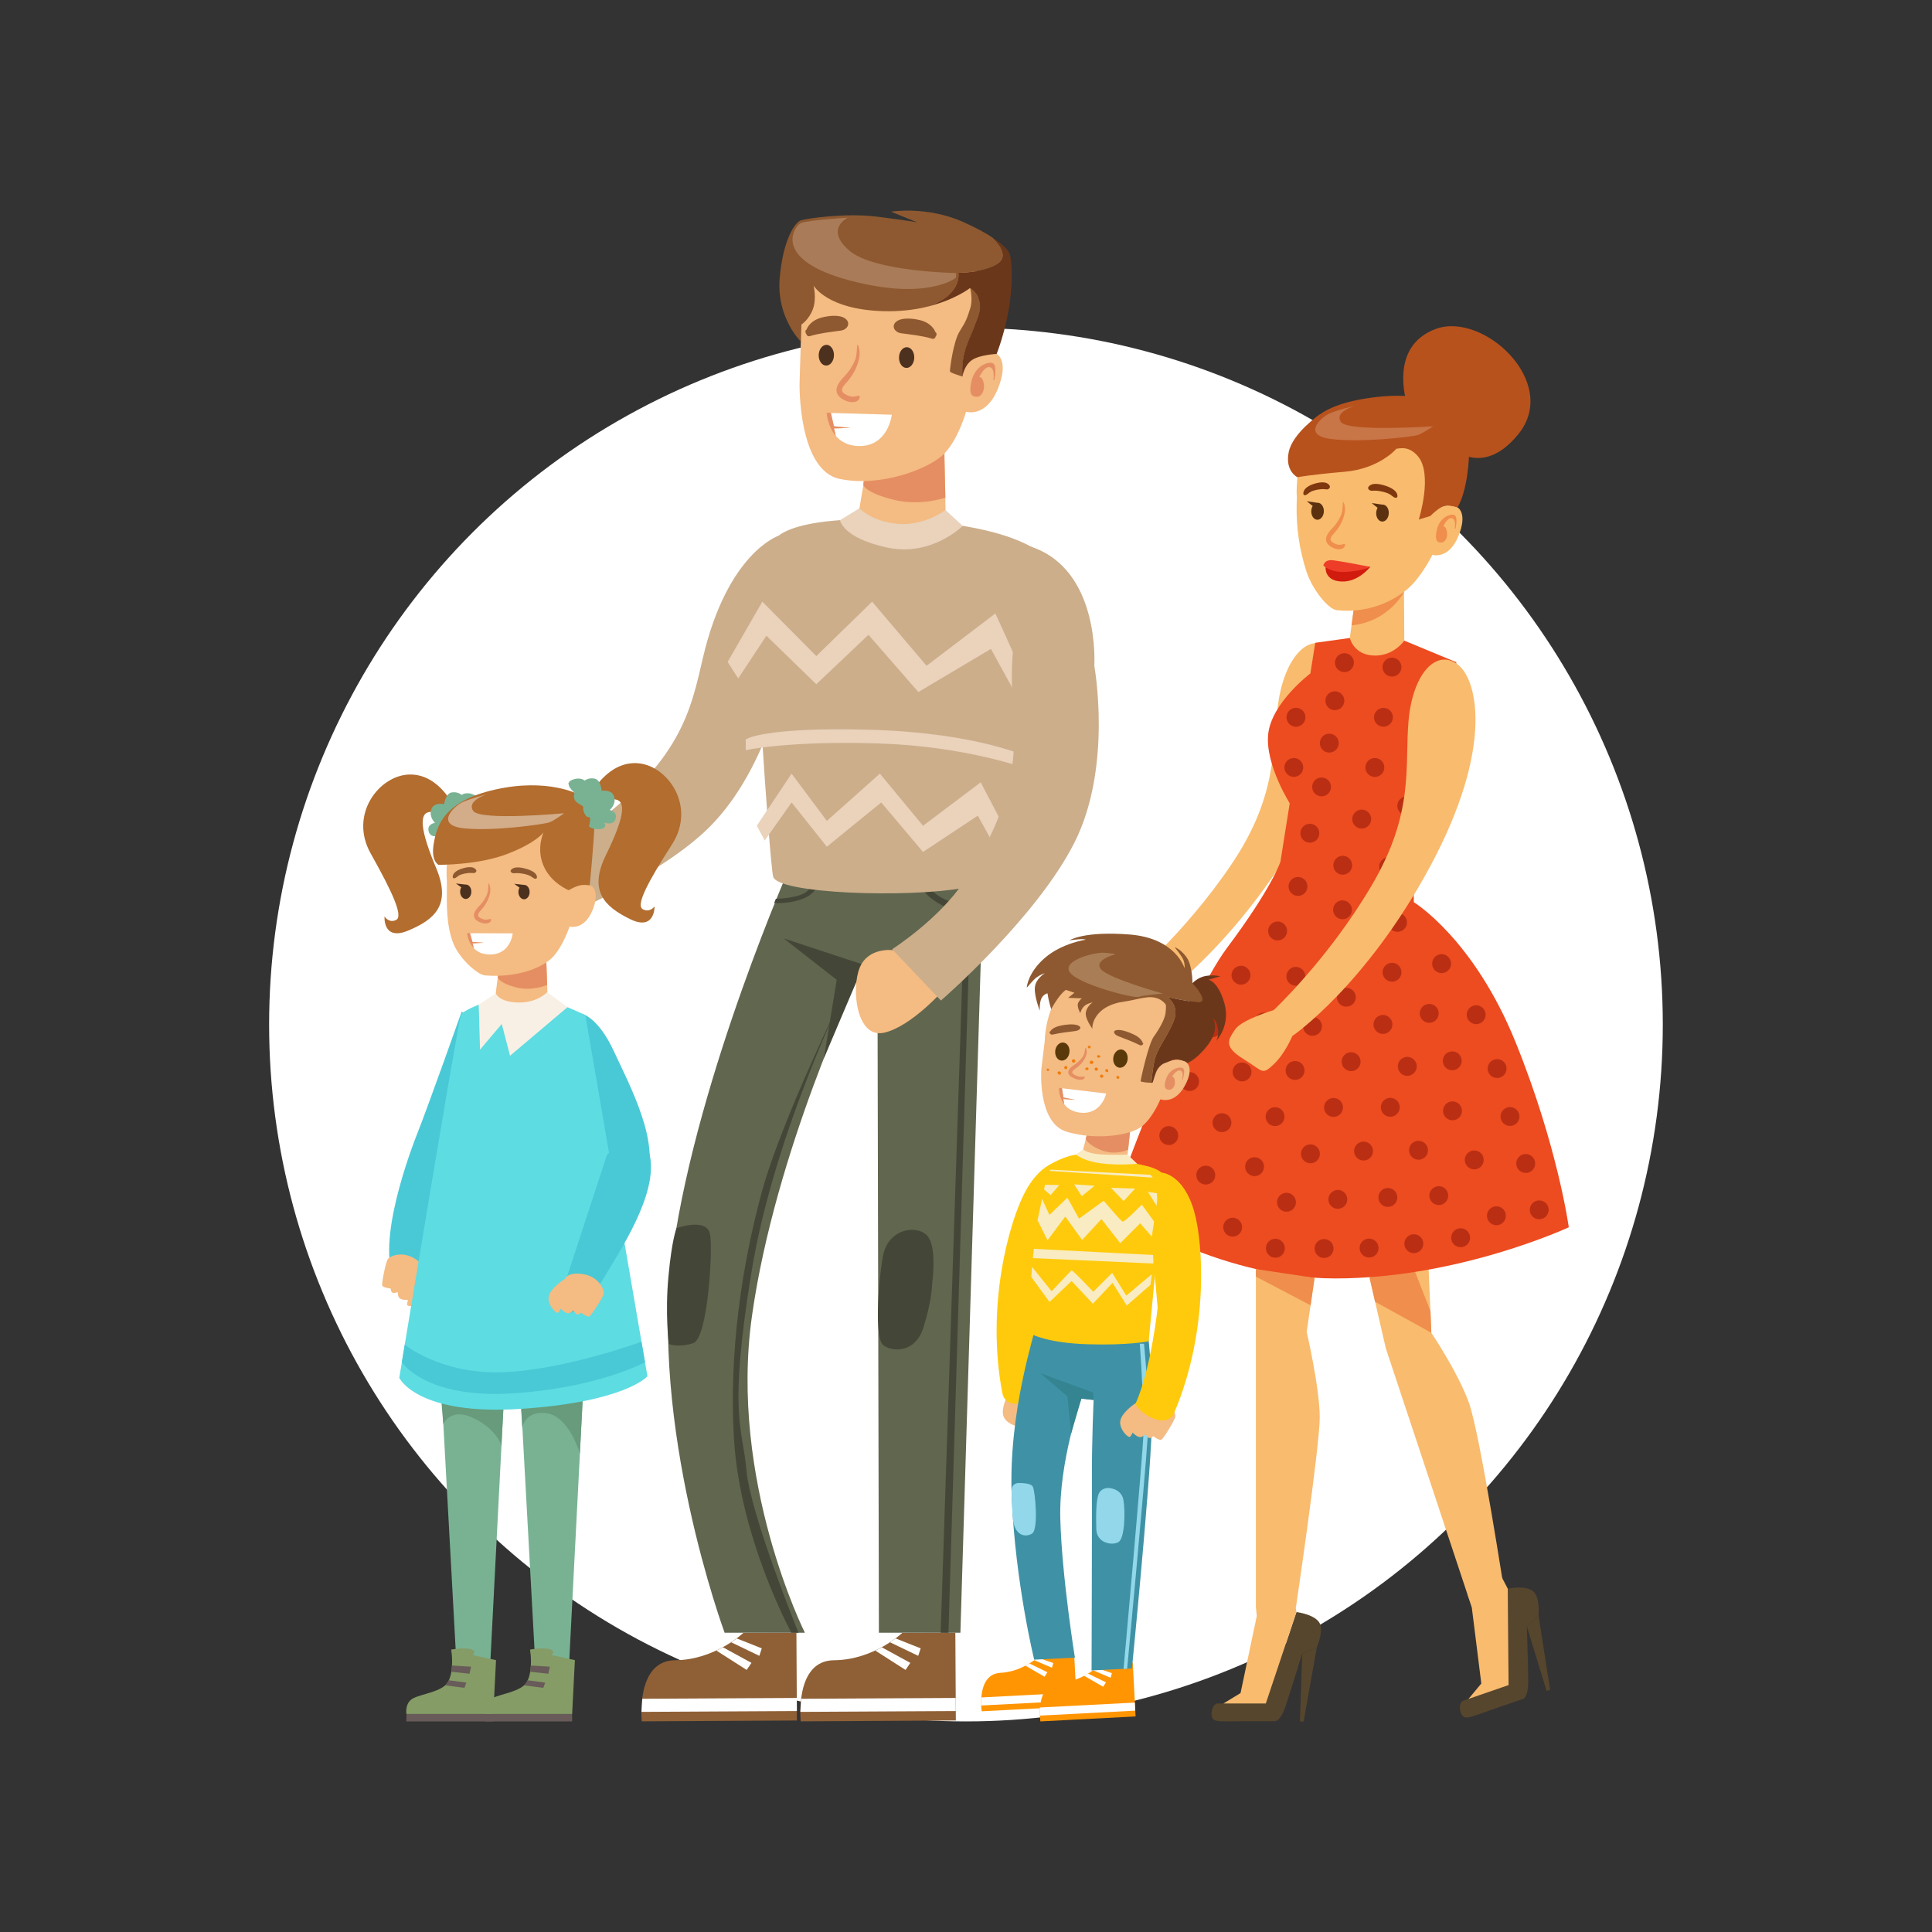 <?xml version="1.0" encoding="UTF-8"?> <!-- Generator: Adobe Illustrator 23.0.1, SVG Export Plug-In . SVG Version: 6.00 Build 0) --> <svg xmlns="http://www.w3.org/2000/svg" xmlns:xlink="http://www.w3.org/1999/xlink" x="0px" y="0px" viewBox="0 0 2330.3 2330.3" style="enable-background:new 0 0 2330.3 2330.3;" xml:space="preserve"><rect x="0" y="0" width="2330.3" height="2330.3" fill="#333333" stroke="none"/> <style type="text/css"> .st0{fill:#FFFFFF;} .st1{fill:#CCAE8B;} .st2{fill:#8F6036;} .st3{fill:#61664F;} .st4{fill:#444737;} .st5{fill:#EAD2BB;} .st6{fill:#F4BB82;} .st7{fill:#E58E63;} .st8{fill:#4C311E;} .st9{fill:#8E5930;} .st10{fill:#6B371B;} .st11{opacity:0.24;fill:#FFE7D7;} .st12{fill:#F9BB6E;} .st13{fill:#56462D;} .st14{fill:#B7521D;} .st15{fill:#EF8E4D;} .st16{fill:#ED4B20;} .st17{fill:#7E370E;} .st18{fill:#5C3110;} .st19{fill:#D11B0E;} .st20{fill:#ED3D29;} .st21{opacity:0.24;fill:#FFE7D0;} .st22{fill:#BA2F13;} .st23{fill:#49C9D6;} .st24{fill:#79B293;} .st25{fill:#859C66;} .st26{fill:#685B59;} .st27{fill:#679B7B;} .st28{fill:#5DDCE2;} .st29{fill:#B26D2F;} .st30{opacity:0.43;fill:#FFFFFF;} .st31{fill:#F9F0E5;} .st32{fill:#FFCA0C;} .st33{fill:#FF9503;} .st34{fill:#3F92A5;} .st35{fill:#59390A;} .st36{opacity:0.24;fill:#FFEFCA;} .st37{fill:#EF7D0D;} .st38{fill:#F9ECC2;} .st39{fill:#348491;} .st40{fill:#92D8EA;} </style> <g id="Back"> </g> <g id="Слой_4"> <g> <circle class="st0" cx="1165.1" cy="1235.8" r="840.5"></circle> <g> <path class="st1" d="M939,646.2c0,0-61.4,20.3-91.1,146.9C833.2,855.9,822.3,918.6,707,1001c-44.7,32-109.8,45.5-109.8,45.5 l33,78.8c0,0,142.9-51.9,218.5-121c75.6-69.1,98-190.6,98-190.6S1008.5,702,939,646.2z"></path> <g> <g> <path class="st2" d="M1152.3,1969.3l0.6,105.9l-187.1,1c0,0-7.8-73.4,40.2-73.7c48-0.3,82.3-33,82.3-33L1152.3,1969.3z"></path> <polygon class="st0" points="1152.8,2063.8 965.3,2064.8 966.3,2049 1152.7,2048 "></polygon> <polygon class="st0" points="1080.3,1976.2 1110.5,1988.2 1107.5,1997.2 1073.6,1980.9 "></polygon> <polygon class="st0" points="1063.6,1986.9 1098,2005.7 1092.2,2014.2 1055.8,1990.9 "></polygon> </g> <g> <path class="st2" d="M960.6,1969.3l0.6,105.9l-187.1,1c0,0-7.8-73.4,40.2-73.7c48-0.3,82.3-33,82.3-33L960.6,1969.3z"></path> <polygon class="st0" points="961.2,2063.8 773.7,2064.8 774.7,2049 961.1,2048 "></polygon> <polygon class="st0" points="888.7,1976.2 918.8,1988.2 915.9,1997.2 882,1980.9 "></polygon> <polygon class="st0" points="872,1986.9 906.4,2005.7 900.6,2014.2 864.1,1990.9 "></polygon> </g> <path class="st3" d="M1186.6,1039.5l-28.2,929.8h-98.3l-1.7-784.4l-24.8-2.3c0,0-98.5,205.8-126.6,404.6 c-28.1,198.8,63.8,382.1,63.8,382.1h-96.8c0,0-92.6-250.5-62.2-462.5c30.4-212,143.5-467.3,143.5-467.3H1186.6z"></path> <polygon class="st4" points="1172.3,1039.5 1144,1969.3 1134.6,1969.3 1165.3,1039.5 "></polygon> <path class="st4" d="M1025.6,1181.8c0,0-91.2,180.1-119.3,353.1c-28.1,173.1-10.6,185.9-5.9,238.9s62.7,195.5,62.7,195.5h-8.6 c0,0-62.5-114.4-69.3-235.2c-5.7-101.3,8.6-203.8,33.5-295.8C943.7,1346.3,1025.6,1181.8,1025.6,1181.8z"></path> <path class="st4" d="M1124.3,1548.6c0,0,6.1-42.1-4.9-56.9c-10.9-14.8-48.3-11.7-54.6,24.2c-6.2,35.9-9.4,97.4,0,106 s39,11.7,49.1-21C1124.2,1568.1,1124.3,1548.6,1124.3,1548.6z"></path> <path class="st4" d="M816,1481.4c0,0,36.9-13.5,40.5,7.6c3.5,21-3,125.1-20.2,131c-17.2,5.8-29.6,1.2-29.6,1.2s-4.7-37-0.4-81.9 C810.4,1494.4,816,1481.4,816,1481.4z"></path> <path class="st4" d="M1099.7,1039.5c0,0,2.7,27.7,23,43.7c20.3,16,43.1,18.3,43.1,18.3l0.8-7.6c0,0-29.5-6-42.3-19.6 c-12.9-13.7-15.8-34.8-15.8-34.8H1099.7z"></path> <path class="st4" d="M1001.2,1039.5c0,0-10.7,34.3-29.1,42.9s-38.3,6.7-38.3,6.7l2-5c0,0,23.6-0.5,34.7-6.9 c11.1-6.4,24-37.7,24-37.7H1001.2z"></path> <polygon class="st4" points="1058.4,1184.9 1061.3,1170.1 945.3,1131.9 1009.2,1181.8 993.7,1276.6 1033.6,1182.6 "></polygon> </g> <path class="st1" d="M932.5,654.2c0,0,6.7-34.8,161.2-26.8c154.6,8,184.2,53.6,184.2,71.3c0,17.7-43.7,359.1-113.8,372 c-70.1,12.9-227,7.1-231.6-13.4c-4.6-20.5-25.8-336.3-22.1-369.2C914,655.2,932.5,654.2,932.5,654.2z"></path> <path class="st5" d="M1251.8,856.8c-3.5-12.9-51.2-116.9-51.2-116.9l-83,63.1l-65.7-77.3l-67.3,65.6l-65.1-65.6l-41.9,72.7 l12.8,19.9l34-51.5l60.2,58.5l62.9-59.6l60.2,69l87.5-52l53.6,97.6L1251.8,856.8z"></path> <path class="st5" d="M1241.1,913.6c0,0-61.5-29.9-192-33.4s-149.6,11.7-149.6,11.7v12.9c0,0,53.2-11.6,160.1-8.1 c106.9,3.5,178.2,30.4,178.2,30.4L1241.1,913.6z"></path> <polygon class="st5" points="1214.1,1003.2 1182.9,943.6 1113.3,996 1061.3,933.1 997.3,990.1 954.8,933.1 912.8,996 922.4,1013.8 954.8,967.9 997.3,1021.3 1062.9,967.9 1113.3,1027.6 1179.4,983.8 1203.5,1027.6 "></polygon> <g> <path class="st6" d="M1046.8,553.7l-12.4,72.1c0,0,7.2,24.5,46.4,26.2c39.2,1.7,59.9-21.5,59.9-21.5l-1.6-94.1L1046.8,553.7z"></path> <path class="st7" d="M1140.3,600.2c0,0-29.9,10.7-62.8,2.5c-32.9-8.2-36.1-17.3-36.1-17.3l0.1-5l97.4-33.2L1140.3,600.2z"></path> <path class="st6" d="M965.9,412.1l-1.5,51.1c0,0-1.8,103.7,48.2,114.4c50,10.6,109-12.5,126.3-30.4 c17.3-17.9,26.3-50.6,26.3-50.6s23.6,7.7,38.1-27c14.5-34.7-1.1-42.7-1.1-42.7s-10.3-5.7-22.3-1.4c-12,4.3-14.6,7.9-14.6,7.9 s23-72.1,12.5-109.2c-10.5-37.1-86.4-70.8-152.9-38.1C958.4,318.7,965.9,412.1,965.9,412.1z"></path> <path class="st7" d="M1199.3,458.2c0,0,3.5-15.9-0.9-19.5c-4.4-3.6-21.8,1.2-26.5,20.5s2.7,19.7,7.2,19.3 c4.5-0.4,9-7.1,7.5-15.8c-1.5-8.7-5.4-7.9-5.4-7.9s6.2-13.6,12.8-11.9s4.1,15.6,4.1,15.6L1199.3,458.2z"></path> <ellipse transform="matrix(2.907623e-02 -1 1 2.907623e-02 630.053 1512.023)" class="st8" cx="1093.3" cy="431.7" rx="12.5" ry="9.2"></ellipse> <ellipse transform="matrix(2.907701e-02 -1 1 2.907701e-02 538.816 1412.46)" class="st8" cx="996.5" cy="428.9" rx="12.5" ry="9.2"></ellipse> <path class="st7" d="M1009,469.3c1-8.6,10.6-15.5,15.2-22.2c2.9-4.2,5.6-8.7,7.4-13.6c2-5.8,1.8-11.3,2.3-17.3 c0-0.4,0.6-0.6,0.8-0.2c5.4,10.9-0.5,26.5-6.5,35.9c-1.6,2.5-3.4,4.9-5.2,7.2c-2.5,3.1-8.5,8.1-7.2,12.6 c0.9,3.1,6.2,5.2,8.9,6.1c3.8,1.2,6.8,0.4,10.6-0.5c1.1-0.3,1.9,0.8,1.7,1.8c-1.5,7.2-10.8,6.7-16,4.6 C1014.6,481.1,1008.2,477,1009,469.3z"></path> <path class="st9" d="M1081.8,387.4c7.1-4.9,20.4-3.1,28.2-1.2c8,2,15.3,6.9,18.4,14.6c0.7,0.3,1.3,1,1.2,2l-0.2,1.6 c-0.1,0.6-0.4,1.1-0.9,1.5c-0.3,1.9-2,3.3-4.3,2.6c-12.5-3.7-24.8-4.8-37.6-6.6C1078.9,400.8,1074.2,392.6,1081.8,387.4z"></path> <path class="st9" d="M1014.4,398.7c-12.8,1.8-25.1,3-37.5,6.7c-2.2,0.7-4-0.7-4.3-2.6c-0.5-0.3-0.8-0.8-0.9-1.5l-0.2-1.6 c-0.1-1,0.4-1.7,1.2-2c3-7.7,10.3-12.6,18.3-14.7c7.7-2,21.1-3.9,28.2,1C1026.8,389.4,1022.2,397.6,1014.4,398.7z"></path> <g> <path class="st0" d="M1025.7,516.2l-19.8-2l-3.7-16.1l73.5,2.1c0,0-4.3,38.8-40.4,37.8c-12.9-0.4-21.4-5.6-27.1-12.1l-2.3-9.1 L1025.7,516.2z"></path> <path class="st7" d="M1002.1,498l3.7,16.1l19.8,2l-19.7,0.6l2.3,9.1c-10.2-11.8-11.1-27.9-11.1-27.9L1002.1,498z"></path> </g> <path class="st9" d="M1179.8,383.3c-9.6,25.6-21,40.8-18.7,70.9c0,0-15-4.4-15.3-6.2c-0.3-1.8,3.9-36.3,11.9-48.7 c7.9-12.4,8.9-16.1,12.5-27.2c3.6-11.1,0-24.5,0-24.5S1189.4,357.8,1179.8,383.3z"></path> <path class="st9" d="M940.4,336c3.9-47.1,18.6-67.9,25.5-70.2c6.9-2.3,54.3-9.2,91.7-4.5c37.3,4.7,48.4,6.8,48.4,6.8l-31.3-12.8 c0,0,43.1-7,86.5,12.2c15.7,7,27.2,13.3,35.6,18.8c0.5,0.5,23.3,20.1,7.7,31.4c-15.8,11.5-48.5,11.3-48.5,11.3s5.4,27.7-39,41.3 c-14.5,3.4-31.9,5.6-51.9,5c-67.7-2-83.8-30.9-83.8-30.9s3.9,15.6-0.8,28.4c-4.7,12.8-13.9,18.7-13.9,18.7l-0.6,20.5 C965.9,412.1,936.5,383.1,940.4,336z"></path> <path class="st10" d="M1155.9,329c0,0,32.8,0.2,48.5-11.3c15.6-11.4-7.2-30.9-7.7-31.4c14.8,9.6,19.8,16.5,20.9,19.3 c1.7,4.4,5,25,0.4,59.1c-4.6,34.1-15.9,62.2-15.9,62.2s-20.2,0.9-29.8,7.4c-9.6,6.6-11.4,19.8-11.4,19.8 c-2.3-30.1,9.1-45.3,18.7-70.9c9.6-25.6-9.7-35.7-9.7-35.7s-18.6,14.7-53.2,22.8C1161.3,356.7,1155.9,329,1155.9,329z"></path> <path class="st11" d="M1153.2,329.3c0,0-99.4-1.4-129.1-27.3c-29.7-25.9-1.6-39.4-1.6-39.4s-49.1,2.8-56.9,6.7 c-7.8,4-35,43.8,59,68.9c94,25.1,128.4-3.2,128.4-3.2L1153.2,329.3z"></path> </g> <path class="st5" d="M1161.2,634.3c0,0-37.6,37.8-91.4,26.1c-53.8-11.7-56.6-33-56.6-33l23.4-14.3c0,0,16,16.8,48,18.8 c32,1.9,55.7-16.8,55.7-16.8L1161.2,634.3z"></path> <path class="st6" d="M1077.7,1146.1c0,0-30.4-4.4-40.8,21.2s-3.9,85.8,29.5,78.3c33.3-7.5,73.1-53.1,73.1-53.1L1077.7,1146.1z"></path> <path class="st1" d="M1242.9,659.2c0,0-23.3,95.4-22.5,159.8s20.7,126.4-57.8,244.4c-30.5,45.8-86.5,81.5-86.5,81.5l58.8,61.9 c0,0,115.1-99.3,161.2-190.8c46.1-91.5,23.8-213,23.8-213S1327.7,686.7,1242.9,659.2z"></path> <g> <path class="st12" d="M1378.8,1217.7c0,0,92.2-55,178.3-193.9s71.4-223.7,46.7-242.5c-24.7-18.8-53.7,10.6-61.9,65.7 c-8.2,55,0.7,110.9-57,196.2c-57.8,85.3-126.6,142-126.6,142s-39,9-47.7,20.3c-8.7,11.3-16.1,19.5,7.4,36 c23.5,16.6,21.1,21.4,36,9.3C1368.8,1238.6,1378.8,1217.7,1378.8,1217.7z"></path> <path class="st13" d="M1818.6,1916.2l1,116.3l-56,19.3c0,0-5.1,4-1.6,14.1s11,5.3,36.1-3.3c25.1-8.6,39.1-13.5,39.1-13.5 s6.3-1.4,6.1-22.6c-0.2-21.2-1.7-65.2-1.7-65.2l14.2-12.9c0,0,2.3-23.4-7.7-30C1838.1,1912,1818.6,1916.2,1818.6,1916.2z"></path> <polygon class="st13" points="1855.7,1948.5 1869.7,2038.1 1865.5,2039.6 1841.5,1961.4 "></polygon> <polygon class="st12" points="1770,1922.8 1774.9,1936.2 1786.7,2030.6 1771.2,2049.2 1819.6,2032.5 1818.6,1916.2 1799.6,1879.9 "></polygon> <path class="st14" d="M1696.8,485.9c0,0-22.4-68.2,35.1-89.2c57.5-21,150,64.7,99.5,126.9c-50.4,62.2-93.6,4.3-93.6,4.3 L1696.8,485.9z"></path> <path class="st12" d="M1629.4,1443.6l42.1,182.6l103.6,312.3l40.5-11.3c0,0-30.4-198.8-44.1-236c-13.7-37.2-45.1-83.6-45.1-83.6 l-6.9-163.9H1629.4z"></path> <polygon class="st15" points="1652,1541.6 1658.6,1570.1 1726.4,1607.5 1725.4,1581.6 1705.3,1530.2 1660.7,1534.4 "></polygon> <path class="st13" d="M1563.7,1944.4l-36.9,110.3h-59.3c0,0-6.2,2.1-6.2,12.8c0,10.7,8.7,8.6,35.2,8.6s41.4,0,41.4,0 s6.4,0.8,13.1-19.3s19.6-62.2,19.6-62.2l17.6-7.6c0,0,9.8-21.4,2.5-30.8C1583.6,1946.7,1563.7,1944.4,1563.7,1944.4z"></path> <polygon class="st13" points="1588.3,1987 1572.4,2076.3 1567.9,2076.3 1570.7,1994.6 "></polygon> <polygon class="st12" points="1514.8,1938.6 1515.9,1949.1 1496.3,2042.1 1475.6,2054.7 1526.8,2054.7 1563.7,1944.4 1557.6,1903.9 "></polygon> <path class="st12" d="M1514.8,1443.6v495.1h48.3c0,0,28.7-193.6,28.7-229.2s-15.7-102.9-15.7-102.9l23.5-163H1514.8z"></path> <path class="st16" d="M1586.4,775.3l41.7-5.8l65.7,3.2l62.7,26v100.7c0,0-44.3,110.4-48.3,122.2c-3.9,11.8-2.9,66.6-2.9,66.6 s72.3,43.9,123,169.5s63.9,222.6,63.9,222.6s-132.7,61.7-281.3,61.7s-269.8-86-269.8-86s84.8-240.5,139.1-313 s64.2-103.6,64.2-103.6L1586.4,775.3z"></path> <g> <path class="st12" d="M1636.1,710.3l-8,59.2c0,0,4.3,20.1,28.6,21.2c24.2,1.1,37.1-18,37.1-18l-0.5-77.1L1636.1,710.3z"></path> <path class="st15" d="M1630.2,754.2c0,0,17.7-0.4,36.6-12.5c18.8-12,26.6-27.5,26.6-27.5l0.2-8.9l-60.6,28.2L1630.2,754.2z"></path> <path class="st12" d="M1564.2,600.1l-0.2,7.1c-0.8,27.9,3.2,55.7,11.8,82.2c7.3,22.2,26.5,45.5,36.6,46.6 c43.3,4.7,76.4-15.8,90.5-30.5c14.2-14.7,24.8-36.3,24.8-36.3s19.3,6.3,31.2-22.2c11.9-28.5-0.9-35-0.9-35s-8.4-4.7-18.3-1.1 c-9.8,3.6-12,6.5-12,6.5s18.8-59.1,10.2-89.5c-8.6-30.4-70.9-58-125.4-31.1C1557.9,523.6,1564.2,600.1,1564.2,600.1z"></path> <path class="st15" d="M1755.6,637.7c0,0,2.9-13.1-0.7-16c-3.6-2.9-17.9,1-21.7,16.8c-3.8,15.8,2.2,16.2,5.9,15.8 c3.7-0.3,7.4-5.8,6.1-13c-1.3-7.1-4.4-6.5-4.4-6.5s5.1-11.1,10.5-9.8c5.4,1.4,3.3,12.7,3.3,12.7L1755.6,637.7z"></path> <path class="st15" d="M1599.5,649.5c0.8-7.1,8.6-12.7,12.4-18.2c2.4-3.5,4.6-7.1,6-11.1c1.7-4.7,1.4-9.3,1.9-14.2 c0-0.3,0.5-0.5,0.7-0.2c4.5,8.9-0.4,21.7-5.3,29.5c-1.3,2-2.7,4-4.3,5.9c-2,2.5-7,6.6-5.9,10.4c0.7,2.5,5.1,4.3,7.3,5 c3.1,1,5.6,0.4,8.7-0.5c0.9-0.2,1.5,0.6,1.4,1.5c-1.2,5.9-8.8,5.5-13.1,3.8C1604.1,659.2,1598.8,655.9,1599.5,649.5z"></path> <path class="st17" d="M1668.1,585c-4.2-1.1-8.9-2-13.1-0.8c-1.8,0.5-6.7,3.3-4.1,6.1c2,2.3,4.4,1.5,7.1,1.5 c3.3,0,6.6,0.5,9.9,1.3c2.7,0.6,5.4,1.5,7.9,2.8c2.5,1.3,4.5,3.9,7.2,4.5c1.2,0.3,2.6-0.5,2.6-2 C1685.4,590.5,1673.7,586.5,1668.1,585z"></path> <path class="st17" d="M1588.2,582.7c3.8-0.9,8-1.5,11.8-0.1c1.6,0.6,5.8,3.6,3.4,6.3c-1.9,2.2-4,1.2-6.4,1.1 c-3-0.1-6,0.2-8.9,0.8c-2.4,0.5-4.9,1.2-7.2,2.4c-2.3,1.1-4.2,3.7-6.7,4.1c-1.1,0.2-2.3-0.6-2.2-2.2 C1572.4,587.3,1583.1,583.9,1588.2,582.7z"></path> <path class="st18" d="M1589.5,606.4c-0.3,0-0.6,0-0.8,0l0,0l-12.5-1.8l7.1,5.7l0,0c-1,1.7-1.6,3.8-1.7,6.1 c-0.2,5.7,3.1,10.4,7.3,10.5c4.2,0.1,7.7-4.4,7.9-10.1C1596.9,611.2,1593.6,606.5,1589.5,606.4z"></path> <path class="st18" d="M1667.8,608.6c-0.3,0-0.6,0-0.8,0l0,0l-12.5-1.8l7.1,5.7l0,0c-1,1.7-1.6,3.8-1.7,6.1 c-0.2,5.7,3.1,10.4,7.3,10.5c4.2,0.1,7.7-4.4,7.9-10.1C1675.3,613.4,1672,608.7,1667.8,608.6z"></path> <path class="st19" d="M1598.9,684.2c0,0-1.7,16.3,19,17.2c20.6,1,34.9-17.8,34.9-17.8l-33.8,2.4L1598.9,684.2z"></path> <path class="st20" d="M1596.2,682.1c0,0,8.4,9.2,28.8,7.6c20.4-1.6,27.7-6,27.7-6s-33.8-6.6-44.6-7.9 C1597.3,674.4,1596.2,682.1,1596.2,682.1z"></path> <path class="st14" d="M1573.5,540.5c0,0,22,14.8,60.8,12.3c38.7-2.5,56.7-24.3,75.6-2.9c18.9,21.4,1.4,76.7,1.4,76.7l13.9-4.2 c0,0,12.7-13.1,19.9-12.8c7.2,0.4,12.9,2.3,12.9,2.3s12.1-17,14-65.1c1.9-48.1-36.7-80.2-125.2-66.1 C1558.2,494.9,1573.5,540.5,1573.5,540.5z"></path> <path class="st14" d="M1684.2,541.3c0,0-20.4,24.1-62.2,27.7c-41.8,3.6-57.1,6.6-57.1,6.6s-15.2-7.2-10.5-30.3 c4.7-23.1,37.2-45.2,37.2-45.2L1684.2,541.3z"></path> <path class="st21" d="M1634.1,489.5c0,0-25.3,7.3-16.7,19.5c8.7,12.2,111,5.2,111,5.2s-11.8,8.3-18.3,10.5 c-6.5,2.2-68.4,9.4-104.6,4.8s-11.8-26.7-1.2-31.1C1615,493.9,1634.1,489.5,1634.1,489.5z"></path> </g> <polygon class="st15" points="1514.8,1539.8 1580.8,1574.4 1585.6,1541.3 1514.8,1530.7 "></polygon> <path class="st16" d="M1580.6,812.2c0,0-46.6,35.2-50.9,72.8s27.8,87,27.8,87l34.6-95.3L1580.6,812.2z"></path> <g> <ellipse transform="matrix(0.977 -0.213 0.213 0.977 -177.868 359.975)" class="st22" cx="1580.1" cy="1004.7" rx="11.4" ry="11.4"></ellipse> <ellipse transform="matrix(0.24 -0.971 0.971 0.24 -8.472 2789.943)" class="st22" cx="1778.6" cy="1400.4" rx="11.4" ry="11.4"></ellipse> <path class="st22" d="M1561.2,1456.4c-3.5,5.3-10.5,6.7-15.8,3.2c-5.3-3.5-6.7-10.5-3.2-15.8c3.5-5.3,10.5-6.7,15.8-3.2 C1563.2,1444.1,1564.7,1451.2,1561.2,1456.4z"></path> <path class="st22" d="M1670.2,1344.8c-5.1-3.7-6.2-10.8-2.5-15.9c3.7-5.1,10.8-6.2,15.9-2.5c5.1,3.7,6.2,10.8,2.5,15.9 C1682.4,1347.4,1675.3,1348.5,1670.2,1344.8z"></path> <path class="st22" d="M1829.6,1338.9c4.3,4.6,4.1,11.8-0.5,16.1c-4.6,4.3-11.8,4.1-16.1-0.5c-4.3-4.6-4.1-11.8,0.5-16.1 C1818.1,1334.1,1825.3,1334.3,1829.6,1338.9z"></path> <ellipse transform="matrix(1 -8.977606e-03 8.977606e-03 1 -12.398 14.82)" class="st22" cx="1644.6" cy="1388.3" rx="11.4" ry="11.4"></ellipse> <path class="st22" d="M1634.4,979.9c4.4-4.5,11.7-4.5,16.1,0c4.5,4.4,4.5,11.7,0,16.1c-4.4,4.5-11.7,4.5-16.1,0 C1629.9,991.5,1629.9,984.3,1634.4,979.9z"></path> <ellipse transform="matrix(1.816666e-02 -1 1 1.816666e-02 443.591 2743.341)" class="st22" cx="1618.6" cy="1145.8" rx="11.4" ry="11.4"></ellipse> <path class="st22" d="M1674.4,1114.2c-0.9-6.2,3.4-12,9.6-12.9c6.2-0.9,12,3.4,12.9,9.6c0.9,6.2-3.4,12-9.6,12.9 C1681.1,1124.7,1675.3,1120.4,1674.4,1114.2z"></path> <path class="st22" d="M1623.2,1440.5c3.4,5.3,1.9,12.3-3.4,15.7s-12.3,1.9-15.7-3.4c-3.4-5.3-1.9-12.3,3.4-15.7 C1612.7,1433.6,1619.8,1435.2,1623.2,1440.5z"></path> <path class="st22" d="M1674.4,794.2c5.8-2.5,12.5,0.1,15,5.9c2.5,5.8-0.1,12.5-5.9,15c-5.8,2.5-12.5-0.1-15-5.9 C1665.9,803.4,1668.6,796.7,1674.4,794.2z"></path> <path class="st22" d="M1669.3,853.8c6.3,0.4,11.1,5.7,10.7,12c-0.4,6.3-5.7,11.1-12,10.7c-6.3-0.4-11.1-5.7-10.7-12 C1657.7,858.3,1663.1,853.5,1669.3,853.8z"></path> <path class="st22" d="M1701.1,1297c-5.9,2.1-12.4-1.1-14.5-7.1c-2.1-5.9,1.1-12.4,7.1-14.5c5.9-2.1,12.4,1.1,14.5,7.1 S1707,1295,1701.1,1297z"></path> <path class="st22" d="M1752.5,1290.9c-6.3,0.5-11.7-4.2-12.2-10.5c-0.5-6.3,4.2-11.7,10.5-12.2c6.3-0.5,11.7,4.2,12.2,10.5 C1763.5,1284.9,1758.8,1290.4,1752.5,1290.9z"></path> <path class="st22" d="M1808,1277.7c6.2,1.2,10.2,7.3,8.9,13.4c-1.2,6.2-7.3,10.2-13.4,8.9c-6.2-1.2-10.2-7.3-8.9-13.4 C1795.9,1280.4,1801.9,1276.5,1808,1277.7z"></path> <path class="st22" d="M1859.9,1448.4c6,1.8,9.4,8.2,7.5,14.2s-8.2,9.4-14.2,7.5c-6-1.8-9.4-8.2-7.5-14.2 C1847.5,1449.9,1853.9,1446.6,1859.9,1448.4z"></path> <path class="st22" d="M1566.6,1280.7c5.8,2.5,8.4,9.2,5.9,15c-2.5,5.8-9.2,8.4-15,5.9c-5.8-2.5-8.4-9.2-5.9-15 C1554.1,1280.9,1560.8,1278.2,1566.6,1280.7z"></path> <path class="st22" d="M1709,906.2c-1.8-6,1.7-12.4,7.8-14.1c6-1.8,12.4,1.7,14.1,7.8c1.8,6-1.7,12.4-7.8,14.1 C1717.1,915.7,1710.8,912.2,1709,906.2z"></path> <path class="st22" d="M1642,1498.8c3.6-5.1,10.7-6.4,15.9-2.8c5.1,3.6,6.4,10.7,2.8,15.9c-3.6,5.1-10.7,6.4-15.9,2.8 C1639.6,1511,1638.3,1503.9,1642,1498.8z"></path> <path class="st22" d="M1667.8,1170.7c1.1-6.2,7-10.3,13.2-9.2c6.2,1.1,10.3,7,9.2,13.2c-1.1,6.2-7,10.3-13.2,9.2 C1670.9,1182.8,1666.7,1176.9,1667.8,1170.7z"></path> <path class="st22" d="M1600.5,907.4c-6.1-1.6-9.8-7.8-8.2-13.9c1.6-6.1,7.8-9.8,13.9-8.2c6.1,1.6,9.8,7.8,8.2,13.9 C1612.8,905.3,1606.5,908.9,1600.5,907.4z"></path> <path class="st22" d="M1560.3,876.2c-6.1-1.6-9.8-7.8-8.2-13.9c1.6-6.1,7.8-9.8,13.9-8.2c6.1,1.6,9.8,7.8,8.2,13.9 C1572.6,874.1,1566.3,877.8,1560.3,876.2z"></path> <ellipse transform="matrix(0.917 -0.399 0.399 0.917 -203.815 711.67)" class="st22" cx="1609.9" cy="846.1" rx="11.4" ry="11.4"></ellipse> <path class="st22" d="M1504.9,1168.2c4.5,4.4,4.5,11.6,0,16.1c-4.4,4.5-11.6,4.5-16.1,0c-4.5-4.4-4.5-11.6,0-16.1 C1493.3,1163.8,1500.5,1163.8,1504.9,1168.2z"></path> <path class="st22" d="M1486.8,1291.5c0.8-6.2,6.4-10.7,12.7-9.9c6.2,0.8,10.7,6.4,9.9,12.7c-0.8,6.2-6.4,10.7-12.7,9.9 C1490.5,1303.4,1486,1297.8,1486.8,1291.5z"></path> <path class="st22" d="M1730.1,1154.9c4.1-4.8,11.3-5.4,16.1-1.3c4.8,4.1,5.4,11.3,1.3,16.1c-4.1,4.8-11.3,5.4-16.1,1.3 C1726.6,1166.9,1726.1,1159.7,1730.1,1154.9z"></path> <path class="st22" d="M1555.9,1168.7c4.9-3.9,12.1-3.1,16,1.8c3.9,4.9,3.1,12.1-1.8,16c-4.9,3.9-12.1,3.1-16-1.8 C1550.1,1179.8,1551,1172.6,1555.9,1168.7z"></path> <ellipse transform="matrix(0.561 -0.828 0.828 0.561 -449.78 1760.647)" class="st22" cx="1434.5" cy="1304.2" rx="11.4" ry="11.4"></ellipse> <path class="st22" d="M1482.8,1361.2c-3.9,4.9-11.1,5.7-16,1.8c-4.9-3.9-5.7-11.1-1.8-16c3.9-4.9,11.1-5.7,16-1.8 C1485.9,1349.1,1486.7,1356.3,1482.8,1361.2z"></path> <path class="st22" d="M1453.4,1428.7c-6.3-0.5-10.9-6-10.4-12.3c0.5-6.3,6-10.9,12.3-10.4c6.3,0.5,10.9,6,10.4,12.3 C1465.2,1424.6,1459.7,1429.2,1453.4,1428.7z"></path> <ellipse transform="matrix(0.746 -0.666 0.666 0.746 -270.586 1381.027)" class="st22" cx="1674.8" cy="1045.2" rx="11.4" ry="11.4"></ellipse> <ellipse transform="matrix(0.96 -0.282 0.282 0.96 -159.511 489.142)" class="st22" cx="1620.6" cy="799.1" rx="11.4" ry="11.4"></ellipse> <path class="st22" d="M1665.2,1246.7c-6.1-1.6-9.8-7.8-8.2-13.9c1.6-6.1,7.8-9.8,13.9-8.2c6.1,1.6,9.8,7.8,8.2,13.9 C1677.5,1244.6,1671.3,1248.3,1665.2,1246.7z"></path> <path class="st22" d="M1598.6,1341.5c-3.2-5.4-1.3-12.4,4.1-15.6c5.4-3.2,12.4-1.3,15.6,4.1c3.2,5.4,1.3,12.4-4.1,15.6 C1608.7,1348.8,1601.7,1347,1598.6,1341.5z"></path> <ellipse transform="matrix(2.146641e-02 -1 1 2.146641e-02 258.503 2730.408)" class="st22" cx="1524.1" cy="1233.1" rx="11.4" ry="11.4"></ellipse> <path class="st22" d="M1700.4,1510.4c-5.7-2.7-8.1-9.5-5.4-15.2c2.7-5.7,9.5-8.1,15.2-5.4c5.7,2.7,8.1,9.5,5.4,15.2 C1712.9,1510.7,1706.1,1513.1,1700.4,1510.4z"></path> <ellipse transform="matrix(0.644 -0.765 0.765 0.644 -546.144 1565.998)" class="st22" cx="1409.8" cy="1369.9" rx="11.4" ry="11.4"></ellipse> <ellipse transform="matrix(0.999 -4.857262e-02 4.857262e-02 0.999 -58.248 78.343)" class="st22" cx="1582.8" cy="1237.7" rx="11.4" ry="11.4"></ellipse> <ellipse transform="matrix(0.245 -0.97 0.97 0.245 -117.771 2834.792)" class="st22" cx="1760.5" cy="1493" rx="11.4" ry="11.4"></ellipse> <path class="st22" d="M1623.9,1087c5.7,2.6,8.3,9.3,5.8,15c-2.6,5.7-9.3,8.3-15,5.8c-5.7-2.6-8.3-9.3-5.8-15 C1611.4,1087,1618.1,1084.4,1623.9,1087z"></path> <path class="st22" d="M1657.9,914.3c6.3-0.2,11.6,4.7,11.8,11c0.2,6.3-4.7,11.6-11,11.8c-6.3,0.2-11.6-4.7-11.8-11 C1646.7,919.8,1651.6,914.5,1657.9,914.3z"></path> <ellipse transform="matrix(0.975 -0.225 0.225 0.975 -143.08 409.064)" class="st22" cx="1727.4" cy="833.7" rx="11.4" ry="11.4"></ellipse> <ellipse transform="matrix(0.982 -0.189 0.189 0.982 -173.89 315.259)" class="st22" cx="1565.6" cy="1069.1" rx="11.4" ry="11.4"></ellipse> <circle class="st22" cx="1384.4" cy="1433.9" r="11.4"></circle> <ellipse transform="matrix(0.657 -0.754 0.754 0.657 -514.097 1757.806)" class="st22" cx="1673.7" cy="1443.6" rx="11.4" ry="11.4"></ellipse> <path class="st22" d="M1626.8,1291.6c-6.1-1.6-9.8-7.8-8.2-13.9c1.6-6.1,7.8-9.8,13.9-8.2s9.8,7.8,8.2,13.9 C1639.1,1289.5,1632.9,1293.2,1626.8,1291.6z"></path> <path class="st22" d="M1627.6,1035.6c4.4,4.5,4.4,11.7,0,16.1c-4.5,4.4-11.7,4.4-16.1,0c-4.4-4.5-4.4-11.7,0-16.1 C1616,1031.1,1623.2,1031.1,1627.6,1035.6z"></path> <path class="st22" d="M1635.2,1204.3c-0.8,6.2-6.5,10.6-12.8,9.8c-6.2-0.8-10.6-6.5-9.8-12.8c0.8-6.2,6.5-10.6,12.8-9.8 C1631.6,1192.4,1636,1198.1,1635.2,1204.3z"></path> <ellipse transform="matrix(0.541 -0.841 0.841 0.541 -38.556 1873.202)" class="st22" cx="1696.8" cy="971.9" rx="11.4" ry="11.4"></ellipse> <path class="st22" d="M1572.3,1383.9c4.3-4.6,11.5-4.8,16.1-0.5c4.6,4.3,4.8,11.5,0.5,16.1c-4.3,4.6-11.5,4.8-16.1,0.5 C1568.2,1395.7,1568,1388.5,1572.3,1383.9z"></path> <path class="st22" d="M1531.9,1356.5c-5.3-3.3-6.9-10.4-3.6-15.7c3.3-5.3,10.4-6.9,15.7-3.6c5.3,3.3,6.9,10.4,3.6,15.7 C1544.2,1358.2,1537.2,1359.8,1531.9,1356.5z"></path> <ellipse transform="matrix(0.573 -0.819 0.819 0.573 -391.118 1727.739)" class="st22" cx="1462.9" cy="1239.3" rx="11.4" ry="11.4"></ellipse> <path class="st22" d="M1527.1,1507.8c-1.2-6.2,2.8-12.2,9-13.4s12.2,2.8,13.4,9c1.2,6.2-2.8,12.2-9,13.4 C1534.3,1518,1528.3,1514,1527.1,1507.8z"></path> <path class="st22" d="M1769.6,1227.2c-1.8-6,1.6-12.4,7.6-14.2c6-1.8,12.4,1.6,14.2,7.6c1.8,6-1.6,12.4-7.6,14.2 C1777.8,1236.6,1771.4,1233.2,1769.6,1227.2z"></path> <circle class="st22" cx="1513.2" cy="1407.2" r="11.4"></circle> <circle class="st22" cx="1804.9" cy="1466.4" r="11.4"></circle> <path class="st22" d="M1419.3,1475c-2.7-5.7-0.2-12.5,5.5-15.1c5.7-2.7,12.5-0.2,15.1,5.5c2.7,5.7,0.2,12.5-5.5,15.1 C1428.8,1483.2,1422,1480.7,1419.3,1475z"></path> <path class="st22" d="M1734,1430.8c6.2-0.8,11.9,3.7,12.7,9.9c0.8,6.2-3.7,11.9-9.9,12.7c-6.2,0.8-11.9-3.7-12.7-9.9 C1723.3,1437.3,1727.8,1431.6,1734,1430.8z"></path> <path class="st22" d="M1478.1,1487.5c-4.1-4.8-3.4-12,1.4-16c4.8-4.1,12-3.4,16,1.4c4.1,4.8,3.4,12-1.4,16 C1489.3,1492.9,1482.1,1492.3,1478.1,1487.5z"></path> <path class="st22" d="M1718.4,1212.3c5.5-3,12.4-1,15.5,4.5c3,5.5,1,12.4-4.5,15.5c-5.5,3-12.4,1-15.5-4.5 C1710.8,1222.2,1712.9,1215.3,1718.4,1212.3z"></path> <ellipse transform="matrix(0.807 -0.591 0.591 0.807 -488.989 1279.011)" class="st22" cx="1710.4" cy="1386.9" rx="11.4" ry="11.4"></ellipse> <ellipse transform="matrix(0.525 -0.851 0.851 0.525 -308.072 2127.491)" class="st22" cx="1752.1" cy="1339.8" rx="11.4" ry="11.4"></ellipse> <path class="st22" d="M1541.1,1111.5c6.3,0,11.4,5.2,11.3,11.5c0,6.3-5.2,11.4-11.5,11.3c-6.3,0-11.4-5.2-11.3-11.5 C1529.7,1116.5,1534.8,1111.5,1541.1,1111.5z"></path> <path class="st22" d="M1583.5,953.4c-2.3-5.8,0.5-12.5,6.3-14.8c5.8-2.3,12.5,0.5,14.8,6.3c2.3,5.8-0.5,12.5-6.3,14.8 C1592.5,962,1585.9,959.2,1583.5,953.4z"></path> <path class="st22" d="M1550,929.9c-2.3-5.8,0.5-12.5,6.3-14.8c5.8-2.3,12.5,0.5,14.8,6.3c2.3,5.8-0.5,12.5-6.3,14.8 C1559,938.6,1552.4,935.8,1550,929.9z"></path> <ellipse transform="matrix(0.257 -0.967 0.967 0.257 -269.797 2661.987)" class="st22" cx="1595.9" cy="1506.4" rx="11.4" ry="11.4"></ellipse> <path class="st22" d="M1844.6,1392.8c5.8,2.4,8.6,9,6.2,14.9s-9,8.6-14.9,6.2c-5.8-2.4-8.6-9-6.2-14.9 C1832.1,1393.2,1838.8,1390.4,1844.6,1392.8z"></path> </g> <path class="st12" d="M1558.7,1249.7c0,0,88.7-60.6,166.2-204.5c77.5-143.9,57.6-227.7,31.8-244.9c-25.8-17.2-53,13.9-57.8,69.3 c-4.8,55.4,7.5,110.7-45,199.3c-52.4,88.6-117.7,149.5-117.7,149.5s-38.4,11.3-46.4,23.2c-8,11.8-14.9,20.4,9.6,35.5 c24.5,15.1,22.4,20.1,36.5,7S1558.7,1249.7,1558.7,1249.7z"></path> </g> <g> <path class="st23" d="M556.9,1220c0,0-40.4,114.1-53.7,147.5c-13.2,33.4-54.7,150.4-20.9,185.3c33.8,35,89.7-75.7,89.7-75.7 l52.7-196L556.9,1220z"></path> <path class="st6" d="M513.8,1539.2c0,0,4.6,18.1-0.4,27.6c-5,9.5-22.4,9.9-22.4,6.9c0-2.9,1.2-5.7,1.2-5.7s-7.6,0.3-10.2-2.2 c-2.7-2.5-2.1-7.3-2.1-7.3s-6.1,2.1-7.4,0c-1.3-2.1-1.3-4.3-1.3-4.3s-9.4-1.1-10.2-3.7c-0.8-2.6,4.1-27.7,6.7-31.7 c2.6-4,18.6-10.7,34.4,0.5C517.9,1530.5,513.8,1539.2,513.8,1539.2z"></path> <path class="st23" d="M702.1,1222.8c0,0,19.4,4.2,38.2,44.9c18.8,40.7,58.9,114.7,36.9,157.7c-22,43.1-61.5-11.2-61.5-11.2 l-27.4-155.3L702.1,1222.8z"></path> <polygon class="st24" points="532.7,1680.6 551,2014.9 590.9,2014.9 608.1,1680.6 "></polygon> <path class="st25" d="M545,1996.3c0,0,2.8,27.1-8,36.5c-10.8,9.4-33.7,11.2-41.2,17.3c-7.5,6.1-5.6,17.3-5.6,17.3H595l3.3-65 l-27.9-6.1c0,0,5.9-5.8-4.1-7.5c-10.1-1.6-22.1,0.9-22.1,0.9L545,1996.3z"></path> <polygon class="st26" points="595,2067.4 595,2076.3 490.1,2076.3 490.3,2067.4 "></polygon> <polygon class="st26" points="545.2,2008.9 568.2,2010.3 566.3,2018.8 544.4,2016.4 "></polygon> <polygon class="st26" points="541.4,2026.7 562.5,2029.5 560.2,2035.8 537.1,2032.8 "></polygon> <polygon class="st24" points="627.8,1680.6 646.1,2014.9 686,2014.9 703.2,1680.6 "></polygon> <path class="st25" d="M640.1,1996.3c0,0,2.8,27.1-8,36.5s-33.7,11.2-41.2,17.3c-7.5,6.1-5.6,17.3-5.6,17.3h104.8l3.3-65 l-27.9-6.1c0,0,5.9-5.8-4.1-7.5c-10.1-1.6-22.1,0.9-22.1,0.9L640.1,1996.3z"></path> <polygon class="st26" points="690.1,2067.4 690.1,2076.3 585.2,2076.3 585.4,2067.4 "></polygon> <polygon class="st26" points="640.3,2008.9 663.2,2010.3 661.4,2018.8 639.5,2016.4 "></polygon> <polygon class="st26" points="636.5,2026.7 657.6,2029.5 655.3,2035.8 632.1,2032.8 "></polygon> <path class="st27" d="M534.7,1717.7c0,0,8.9-21.2,37.5-6.7c28.6,14.5,32.6,33.1,32.6,33.1l2.3-43.8l6.4-10.4l15.1,9.5l1.4,22.8 c0,0,3.2-21.6,29.9-17.5c26.8,4.1,39.5,48.4,39.5,48.4l3.3-63.2c0,0-38.7-28.3-41.3-28.7c-2.6-0.4-92.2,2.2-101.9,3.7 c-9.7,1.5-26.9,28-26.9,28L534.7,1717.7z"></path> <path class="st28" d="M577.6,1211.7c0,0-18.4,7.1-21.5,12c-3.1,4.8-74.5,438.2-74.5,438.2s21.1,45.8,147.1,37.4 c126-8.4,152.2-39.3,152.2-39.3L706,1224.2l-21.5-9.4L577.6,1211.7z"></path> <path class="st29" d="M547.7,973.4c0,0-17.9-40.1-54-39.2c-36.1,0.9-73.1,48-46.6,95.2c26.5,47.2,39.5,75.8,30.7,80.2 c-8.8,4.3-14-4.2-14-4.2s-2.4,30,28.6,17c31-13,52.6-30.4,33.6-75.6c-19-45.2-20.5-65.3-8.6-67.3c12-2,19.2,4.3,19.2,4.3 L547.7,973.4z"></path> <path class="st24" d="M568.2,974.1c0,0,14.2-10.1,4.2-15.1c-10-4.9-15.5-0.2-15.5-0.2s-4.9-4.3-12.2-3c-7.3,1.3-9,14.1-9,14.1 s-12.8-2.8-15.6,6.6c-2.8,9.3,4.6,16,4.6,16s-9.9,1.2-7.7,10.2c2.2,9.1,13.4,5.2,13.4,5.2s-4.9,6.1,3.4,8 c8.2,1.9,14.9-1.6,14.8-2.5c-0.2-0.9-2.7-11.9,1.3-11c4,0.9,7.9-9.3,7-11.3c-1-2,7.3-3.5,10.4-7.8 C570.1,979.1,568.2,974.1,568.2,974.1z"></path> <g> <path class="st6" d="M603.2,1156.8l-6.5,51c0,0,4.7,17.2,28.3,17.7c23.6,0.5,35.7-16.2,35.7-16.2l-2.2-66.3L603.2,1156.8z"></path> <path class="st7" d="M660,1188c0,0-17.8,8-37.7,2.9c-19.9-5.2-21.9-11.6-21.9-11.6l0-3.5l58.1-25L660,1188z"></path> <path class="st6" d="M539,1062l0,6c-0.1,23.7-0.9,46.6,7.4,68.9c7,18.8,29.5,38.9,38.6,39.6c38.9,3.1,69.1-9.1,81.5-21.9 c12.4-12.7,20.5-37,20.5-37s17.4,5,27.5-19.4c10.1-24.4-1.5-29.7-1.5-29.7s-7.7-3.8-16.4-0.6c-8.8,3.2-10.6,5.7-10.6,5.7 s15.6-50.6,7.3-76.2c-8.3-25.6-64.7-47.9-113-24.1C531.9,997.1,539,1062,539,1062z"></path> <path class="st7" d="M571.7,1103.3c0.6-6,7.5-11,10.8-15.7c2.1-3,4-6.1,5.2-9.6c1.4-4.1,1.1-7.9,1.4-12.1 c0-0.3,0.5-0.4,0.6-0.2c4.2,7.5,0.1,18.4-4.2,25.1c-1.1,1.8-2.4,3.5-3.7,5.1c-1.8,2.2-6.1,5.8-5.1,8.9c0.7,2.1,4.7,3.5,6.6,4.1 c2.8,0.8,5,0.2,7.8-0.5c0.8-0.2,1.4,0.5,1.3,1.2c-0.9,5-7.8,4.8-11.7,3.4C576,1111.5,571.2,1108.7,571.7,1103.3z"></path> <path class="st9" d="M631.9,1047.2c-3.8-0.9-8-1.5-11.8-0.4c-1.6,0.5-5.9,2.9-3.6,5.2c1.9,1.9,4,1.2,6.4,1.1c3,0,6,0.3,8.9,0.9 c2.4,0.5,4.9,1.2,7.1,2.2c2.3,1,4.1,3.2,6.5,3.7c1.1,0.2,2.3-0.5,2.3-1.8C647.5,1051.5,636.9,1048.4,631.9,1047.2z"></path> <path class="st9" d="M560.2,1046.8c3.4-0.8,7.2-1.4,10.6-0.3c1.4,0.5,5.3,3,3.2,5.3c-1.7,1.9-3.6,1.1-5.7,1.1 c-2.7-0.1-5.3,0.3-8,0.8c-2.2,0.5-4.4,1.1-6.4,2.1c-2,1-3.7,3.2-5.9,3.6c-1,0.2-2.1-0.5-2-1.8 C546.2,1051,555.7,1047.9,560.2,1046.8z"></path> <path class="st8" d="M561.8,1066.9c-0.2,0-0.5,0-0.7,0l0,0l-11.2-1.3l6.5,4.7l0,0c-0.9,1.4-1.4,3.2-1.4,5.2 c0,4.8,3,8.7,6.7,8.8c3.8,0,6.8-3.9,6.8-8.7C568.6,1070.8,565.6,1066.9,561.8,1066.9z"></path> <path class="st8" d="M632.1,1067.3c-0.2,0-0.5,0-0.7,0l0,0l-11.2-1.3l6.5,4.7l0,0c-0.9,1.4-1.4,3.2-1.4,5.2 c0,4.8,3,8.7,6.7,8.8c3.8,0,6.8-3.9,6.8-8.7C638.9,1071.2,635.9,1067.3,632.1,1067.3z"></path> <path class="st29" d="M655.7,1003.9c0,0-9.2,18.9-0.2,40.1c8.9,21.2,30.4,29.7,30.4,29.7s10.3-6.1,16.8-6.3 c6.4-0.1,8.6,0.5,8.6,0.5s5.6-57.2,5.7-75.7c0.1-18.5-12.1-31.9-12.1-31.9s-5-11.3-10.8-13.4c-5.7-2-9.4-2.3-9.4-2.3 s10.1,4.9,11.5,7.9c1.5,3,1.5,5.6,1.5,5.6s-37.3-20-100.3-5.8c-63,14.1-70.8,44.7-74.3,65.6c-3.5,20.9,5.8,25.2,5.8,25.2 s48.2,0.5,83.4-13.3C647.4,1016.2,655.7,1003.9,655.7,1003.9z"></path> <path class="st30" d="M586.9,958.1c0,0-24.8,8-16,20.1c8.8,12.1,109.5,2.7,109.5,2.7s-11.5,8.7-17.8,11s-67.2,11-103,7.2 c-35.8-3.8-12.2-26.7-1.8-31.5C568.2,962.9,586.9,958.1,586.9,958.1z"></path> <g> <path class="st0" d="M583.7,1137.1l-13.9-1l-2.9-10.5l51.5,0.2c0,0-2.3,25.6-27.6,25.5c-9,0-15.1-3.3-19.2-7.5l-1.7-5.9 L583.7,1137.1z"></path> <path class="st7" d="M566.9,1125.6l2.9,10.5l13.9,1l-13.8,0.7l1.7,5.9c-7.4-7.6-8.2-18.2-8.2-18.2L566.9,1125.6z"></path> </g> </g> <path class="st29" d="M713.5,956.6c0,0,20.2-39,56.2-36c36,3,70.2,52.2,40.9,97.8c-29.3,45.6-43.9,73.4-35.4,78.2 c8.5,4.8,14.3-3.3,14.3-3.3s0.7,30.1-29.5,15.3s-50.7-33.5-29.1-77.4s24.3-64,12.5-66.7c-11.8-2.7-19.5,3.2-19.5,3.2 L713.5,956.6z"></path> <path class="st24" d="M693,956.1c0,0-13.6-10.9-3.3-15.3c10.3-4.3,15.5,0.7,15.5,0.7s5.1-4,12.3-2.3c7.2,1.7,8.2,14.6,8.2,14.6 s12.9-2,15.2,7.5c2.3,9.5-5.5,15.7-5.5,15.7s9.8,1.8,7.1,10.7c-2.7,8.9-13.7,4.4-13.7,4.4s4.5,6.4-3.8,7.8s-14.8-2.5-14.6-3.4 c0.2-0.9,3.4-11.7-0.6-11c-4,0.7-7.4-9.7-6.3-11.7c1.1-2-7.1-3.9-9.9-8.4S693,956.1,693,956.1z"></path> <path class="st31" d="M598,1198.3c0,0,4.1,10.6,27.4,10.9c23.3,0.3,34.6-12.5,34.6-12.5l24.5,18.1l-69.3,58.6l-10-38.3 l-26.2,30.9l-1.6-54.2L598,1198.3z"></path> <path class="st23" d="M484.7,1643.1c0,0,28.4,43.8,131.9,37.6c103.5-6.2,161.4-37.6,161.4-37.6l-4.3-24.8 c0,0-91.2,33.7-166.2,36.8c-75.1,3.1-119.3-33.2-119.3-33.2L484.7,1643.1z"></path> <path class="st23" d="M687,1583.7c0,0,16.4-0.7,38.9-38.4c22.4-37.6,68-105,57.8-152.3c-10.2-47.3-51.7,0.3-51.7,0.3 l-49.7,151.6L687,1583.7z"></path> <path class="st6" d="M681.2,1542.7c0,0-16,9.7-19.1,20c-3.1,10.3,9.1,22.7,11.1,20.6c2-2.1,3.1-4.9,3.1-4.9s5.2,5.5,8.8,5.6 c3.6,0.1,6.6-3.7,6.6-3.7s2.9,5.8,5.3,5.2c2.4-0.6,3.9-2.2,3.9-2.2s7.5,5.8,9.9,4.5c2.4-1.3,16.5-22.6,17.4-27.3 c0.9-4.7-5.8-20.7-24.9-23.7C684.4,1533.7,681.2,1542.7,681.2,1542.7z"></path> </g> <g> <path class="st6" d="M1217,1679.9c0,0-9.4,16.2-7.1,26.7c2.2,10.5,18.9,15.6,19.7,12.8c0.8-2.8,0.4-5.8,0.4-5.8 s7.2,2.3,10.4,0.7c3.2-1.6,4-6.4,4-6.4s5.3,3.6,7.2,2c1.8-1.6,2.4-3.8,2.4-3.8s9.4,1.5,10.8-0.8c1.5-2.3,3.6-27.7,2.1-32.3 c-1.5-4.6-15-15.4-33.3-8.9C1215.4,1670.4,1217,1679.9,1217,1679.9z"></path> <path class="st32" d="M1284.5,1400.5c0,0-26.3-4.3-48.5,38c-18.6,35.3-47.1,135.8-27.1,241.5c5,26.4,49.3,6.2,47.8-1.2 c-9.3-46.4-1.6-117.9-1.6-117.9l24.6-79.9L1284.5,1400.5z"></path> <g> <path class="st33" d="M1295.5,1993.1l3.4,65l-114.8,6c0,0-6.8-44.8,22.6-46.4c29.4-1.5,49.6-22.6,49.6-22.6L1295.5,1993.1z"></path> <polygon class="st0" points="1298.6,2051.1 1183.5,2057.1 1183.6,2047.4 1298,2041.4 "></polygon> <polygon class="st0" points="1251.6,1999.4 1270.4,2005.9 1268.8,2011.6 1247.6,2002.5 "></polygon> <polygon class="st0" points="1241.6,2006.4 1263.3,2017 1259.9,2022.4 1236.9,2009.1 "></polygon> </g> <g> <path class="st33" d="M1366.3,2005.3l3.4,65l-114.8,6c0,0-6.8-44.8,22.6-46.4c29.4-1.5,49.6-22.6,49.6-22.6L1366.3,2005.3z"></path> <polygon class="st0" points="1369.3,2063.3 1254.2,2069.3 1254.3,2059.5 1368.8,2053.6 "></polygon> <polygon class="st0" points="1322.3,2011.6 1341.1,2018.1 1339.6,2023.7 1318.3,2014.6 "></polygon> <polygon class="st0" points="1312.3,2018.6 1334,2029.2 1330.6,2034.5 1307.6,2021.3 "></polygon> </g> <path class="st34" d="M1382.4,1590.2c0,0,9.3,62.3,6.7,135.2c-2.6,73-23.8,287-23.8,287l-48.7,2.4c0,0,0.6-183.6,0.4-230.9 c-0.2-47.2,2.1-95.4,2.1-95.4l-14.8-1.6c0,0-27.3,75.7-25.4,145.3c1.9,69.6,17.6,167.2,17.6,167.2l-49.1,2.4 c0,0-22.8-92.6-27.1-196.2c-4.3-103.6,28-196.6,29.5-209.1c1.4-12.5-0.8-16.6-0.8-16.6L1382.4,1590.2z"></path> <g> <path class="st10" d="M1438.3,1185.9c0,0,6.2-6.9,15.7-8.7c9.5-1.7,18,0.3,18,0.3l-14.5,4.2c0,0,11.5,1.2,19.3,28.3 c7.8,27.1-9.8,45.4-9.8,45.4s3.7-6.5,1.8-15.7c-1.8-9.2-6.3-11.8-6.3-11.8s11,13-8.5,36.1c-19.5,23.2-32.6,20.7-32.6,20.7 L1438.3,1185.9z"></path> <g> <path class="st6" d="M1313.5,1358.8l-9,35.2c0,0,3.4,11,24.5,13.1s30.1-6.3,30.1-6.3l5.8-51.4L1313.5,1358.8z"></path> <path class="st7" d="M1360.7,1386.7c0,0-14.4,7.2-31.5,0.9c-17.1-6.3-19.7-13.9-19.7-13.9l1.7-6.3l52.6-10.7L1360.7,1386.7z"></path> <path class="st6" d="M1260.2,1254.9l-4.2,34.7c0,0-4.9,64.9,30.7,75.5s77.1,4.4,90.7-6.6s22.2-32.6,22.2-32.6 s16.6,6.8,29.2-15.8c12.6-22.6,1.8-29.1,1.8-29.1s-7.1-4.6-16.1-2.4c-9,2.1-11.1,4.4-11.1,4.4s21.1-47.5,15.7-73.4 c-5.3-25.9-58.3-54-108.5-36.3C1260.4,1190.9,1260.2,1254.9,1260.2,1254.9z"></path> <path class="st7" d="M1426.6,1302c0,0,3.5-10.6,0.6-13.3c-3-2.7-15.9-0.7-20.5,12.1c-4.6,12.8,0.7,13.6,4,13.6s7-4.2,6.4-10.2 c-0.6-6-3.4-5.7-3.4-5.7s5.3-8.8,10-7.2c4.7,1.6,2,10.8,2,10.8L1426.6,1302z"></path> <path class="st35" d="M1342.8,1275.8c0.7-6,5.2-10.5,10-9.9c4.8,0.6,8,5.9,7.3,12c-0.7,6-5.2,10.5-10,9.9 C1345.3,1287.2,1342,1281.8,1342.8,1275.8z"></path> <path class="st35" d="M1272.8,1267.3c0.7-6,5.1-10.4,9.9-9.8s8,5.9,7.2,11.9c-0.7,6-5.1,10.4-9.9,9.8 C1275.3,1278.7,1272.1,1273.3,1272.8,1267.3z"></path> <path class="st7" d="M1288.6,1292.1c1.1-4.8,8.4-8,12-11.4c2.3-2.2,4.5-4.5,6-7.1c1.7-3.1,1.8-6.3,2.5-9.6 c0-0.2,0.5-0.3,0.6-0.1c3.4,6.5-1.6,14.9-6.4,19.8c-1.3,1.3-2.7,2.5-4.1,3.7c-2,1.6-6.6,4-5.8,6.6c0.5,1.8,4.3,3.4,6.2,4.1 c2.7,1,4.9,0.7,7.7,0.4c0.8-0.1,1.3,0.6,1.1,1.1c-1.4,4-8.1,3-11.8,1.4C1292,1299.2,1287.6,1296.4,1288.6,1292.1z"></path> <path class="st9" d="M1347.3,1242.4c5.5-0.8,14.7,2.7,19.9,5.2c5.4,2.5,9.9,6.2,11.1,10.3c0.5,0.3,0.8,0.7,0.6,1.1l-0.3,0.7 c-0.1,0.3-0.4,0.4-0.8,0.5c-0.4,0.8-1.8,1.1-3.3,0.3c-8.3-4.2-16.8-7.2-25.5-10.6C1343.6,1247.8,1341.3,1243.2,1347.3,1242.4z "></path> <path class="st9" d="M1297,1243.6c-9.2,1.2-18.1,2.1-27.1,4.2c-1.6,0.4-2.9-0.2-3.2-1.1c-0.3-0.1-0.6-0.4-0.7-0.7l-0.2-0.7 c-0.1-0.5,0.3-0.8,0.8-1c2-3.7,7.1-6.1,12.9-7.3c5.6-1.2,15.2-2.4,20.5-0.3C1305.7,1238.9,1302.7,1242.8,1297,1243.6z"></path> <g> <path class="st0" d="M1296.9,1326.5l-14.2-2.7l-1.7-11.2l53.2,6.4c0,0-5.5,26.1-31.6,23c-9.3-1.1-15.2-5.2-18.9-10.1 l-1.1-6.3L1296.9,1326.5z"></path> <path class="st7" d="M1280.9,1312.6l1.7,11.2l14.2,2.7l-14.3-0.9l1.1,6.3c-6.7-8.7-6.3-19.7-6.3-19.7L1280.9,1312.6z"></path> </g> <path class="st9" d="M1267.6,1170c12-10.2,49.7-33.3,115.8-18.9c34.8,7.6,51.8,31.5,61.1,42.1c0,0,13.3,16.6,0.5,15.7 c-12.8-0.9-37.1-6.3-37.1-6.3s14.7,9.5,8.3,27.4c-6.4,17.9-20.4,34.1-23.7,48.9c-2,9.2-3.1,20.2-3.7,27.1 c-3.4,0.1-12.9-0.9-13-1.9c-0.2-1.1,9.3-44.7,15.8-53.7c6.5-9,13.3-20.9,14.2-28.2c0.9-7.3,0.4-10.3,0.4-10.3 s-6.1-10.5-22.1-9c-16,1.5-32,9.9-56.9,3.5c-24.9-6.5-23-15.1-34.5-15.2c-11.5-0.1-24.8,26.1-24.8,26.1 S1255.7,1180.2,1267.6,1170z"></path> <path class="st10" d="M1392.5,1278.9c3.3-14.8,17.3-31,23.7-48.9c6.4-17.9-8.3-27.4-8.3-27.4s24.4,5.3,37.1,6.3 c12.8,0.9-0.5-15.6-0.5-15.7c8.5,9.6,9.8,17.7,9.6,19.2c-0.4,3.1-25.8,67.4-25.8,67.4s-5.6-3-13.8-1.3l-11.1,4.4 c0,0-6.4,3.1-9.2,10.9c-2.9,7.8-3.3,11.4-4.2,12.1c-0.1,0.1-0.6,0.2-1.2,0.2C1389.4,1299.1,1390.5,1288.2,1392.5,1278.9z"></path> <path class="st36" d="M1345.6,1150.9c0,0-27.5,7.2-17.4,18.4c10.1,11.2,74.5,29.1,74.5,29.1s-23.3,1.9-29.5,4 c-6.2,2-72.4-15.1-82.7-29.5c-10.3-14.4,29.7-24.3,40.3-23.8C1341.2,1149.7,1345.6,1150.9,1345.6,1150.9z"></path> <path class="st37" d="M1321,1288.1c0.4-0.4,1.2-0.5,1.8-0.4c0.6,0.2,1.1,0.6,1.4,1.1c0.7,1.5-0.8,3-2.4,2.6 c-0.7-0.2-1.3-0.7-1.5-1.3C1320.1,1289.3,1320.4,1288.6,1321,1288.1z"></path> <path class="st37" d="M1316.8,1279.3c1.1,0.1,2.1,1.2,1.9,2.3c-0.2,1.1-1.2,1.9-2.4,1.8c-1.1-0.1-2.1-1.2-1.9-2.3 C1314.6,1280,1315.6,1279.2,1316.8,1279.3z"></path> <path class="st37" d="M1323.3,1274.6c-0.1-0.2-0.2-0.4-0.2-0.7c0-0.3,0.2-0.4,0.3-0.6c0.2-0.3,0.6-0.5,1-0.5 c-0.2,0.1-0.1,0,0.3-0.1c0.2,0,0.4,0,0.6,0c0.3,0.1,0.6,0.1,0.9,0.3c0.6,0.3,1,0.8,0.9,1.5c-0.1,0.6-0.6,1-1.2,1.2 c-0.3,0.1-0.6,0.1-0.9,0.1c-0.2,0-0.4-0.1-0.6-0.2c-0.4-0.2-0.5-0.3-0.3-0.2C1323.8,1275.2,1323.5,1275,1323.3,1274.6z"></path> <path class="st37" d="M1312.7,1261.6c0.7-0.5,1.7-0.5,2.3,0.1c0.7,0.7,0.7,1.9-0.1,2.5c-0.8,0.6-1.8,0.4-2.5-0.3 C1311.8,1263.2,1312,1262.2,1312.7,1261.6z"></path> <path class="st37" d="M1295.2,1277.7c2.7,0.3,2.3,4.3-0.5,4C1291.9,1281.4,1292.4,1277.4,1295.2,1277.7z"></path> <path class="st37" d="M1309.2,1288.4c0.2-0.2,0.3-0.3,0.6-0.5c0.2-0.1,0.2-0.1,0.1,0c-0.2,0.1-0.1,0.1,0.3-0.2 c0.6-0.2,1.1-0.1,1.7,0c0.7,0.2,1.2,1.1,1.1,1.7c-0.1,0.7-0.7,1.4-1.5,1.4c-0.6,0-1.2,0-1.6-0.3c-0.1-0.1-0.5-0.5-0.2-0.2 c-0.2-0.1-0.3-0.3-0.4-0.4c-0.1-0.1-0.1-0.2-0.2-0.3C1308.8,1289.2,1308.9,1288.6,1309.2,1288.4z"></path> <path class="st37" d="M1283.7,1287.2c0-0.2,0.1-0.3,0.2-0.4c0.1-0.2,0.2-0.3,0.1-0.1c0.4-0.6,1-1.1,1.8-1 c0.8,0.1,1.3,0.7,1.5,1.4c0,0,0-0.1,0-0.1c0.1,0.2,0.2,0.4,0.1,0.7c0,0.3-0.1,0.6-0.2,0.8c-0.2,0.7-1.2,1.2-1.9,1.1 c-0.7-0.1-1.6-0.7-1.6-1.5C1283.6,1287.7,1283.6,1287.5,1283.7,1287.2z"></path> <g> <path class="st37" d="M1275.5,1293.8c0-0.4,0.1-0.6,0.4-0.9l0,0c0,0,0,0,0,0c0.1-0.1,0.1-0.1,0.2-0.2 c0.2-0.2,0.5-0.3,0.8-0.4c0,0,0.1,0,0.2,0c0.4-0.1,0.8-0.1,1.2,0.1c0.9,0.3,1.3,1,1.5,1.8c0.2,0.7-0.4,1.6-1.1,1.9 c-0.8,0.3-1.7,0.1-2.2-0.5c0.5,0.5-0.2-0.1-0.3-0.3c-0.1-0.1-0.2-0.3-0.3-0.5C1275.6,1294.4,1275.5,1294.1,1275.5,1293.8z"></path> <path class="st37" d="M1276.9,1292.3L1276.9,1292.3C1277.3,1292.2,1277,1292.2,1276.9,1292.3z"></path> <path class="st37" d="M1276.9,1292.3L1276.9,1292.3C1276.7,1292.3,1276.8,1292.3,1276.9,1292.3z"></path> </g> <path class="st37" d="M1264.5,1289c0.1,0,0.2,0.1,0.2,0.1c0,0,0,0,0,0c0.1,0,0.1,0.1,0.1,0.1c0.5,0.3,0.7,0.8,0.7,1.3 c0,0.5-0.3,0.9-0.9,1.1c-0.1,0.1-0.3,0.1-0.4,0.1c0,0-0.1,0-0.1,0C1261.7,1292.1,1262.2,1288,1264.5,1289z"></path> <path class="st37" d="M1327.1,1296.9c0,0,0.1-0.1,0.1-0.1c0.9-1.1,2.7-0.9,3.3,0.4c0,0,0,0.1,0.1,0.1c0.3,0.6,0.2,1.4-0.2,1.9 c0,0-0.1,0.1-0.1,0.1c-0.9,1.1-2.7,0.9-3.3-0.4c0,0,0-0.1-0.1-0.1C1326.6,1298.1,1326.7,1297.4,1327.1,1296.9z"></path> <path class="st37" d="M1334,1289.7c1.1-0.6,2.4,0.1,2.7,1.2c0.1,0.2,0.1,0.4,0,0.7c0,0.1,0,0.1,0,0.2c0,0.3,0,0.5-0.1,0.8 c-0.1,0.4-0.7,0.6-1.1,0.6c-0.3,0-0.5-0.1-0.8-0.3c-0.3-0.1-0.6-0.2-1-0.4C1332.7,1291.8,1333,1290.2,1334,1289.7z"></path> <path class="st37" d="M1346.7,1298.5c0.4-0.7,1.2-0.9,2-0.7c1.2,0.3,1.7,1.6,1.3,2.6c-0.2,0.5-0.8,0.9-1.4,0.9 c-0.7,0-1.2-0.3-1.5-0.9l0,0c0.2,0.4,0,0.1-0.1-0.1C1346.5,1299.9,1346.3,1299.2,1346.7,1298.5z"></path> </g> <path class="st9" d="M1438.3,1185.9c0,0,0.2-21.5-7.4-31.7c-7.6-10.2-14.1-11.6-14.1-11.6s8.5,9.9,10.6,15.4 c2.1,5.4,1.3,9.8,1.3,9.8s-10.3-36.1-65.8-40.6c-55.5-4.5-73,7-73,7s8.4-1.2,13.4-1.4c3.9-0.2,6.4,0.6,6.4,0.6 s-28.4,4.1-48.9,21.5c-20.5,17.4-22.5,35.3-22.3,36.1c0.2,0.7,7.1-8.9,12.2-12.4c5-3.5,9.6-4.8,9.6-4.8s-11.3,6.7-12.1,17.3 c-0.9,10.5,5.9,28,5.9,28s-0.6-8.7,1.9-14.6c2.5-5.8,8.8-6.8,8.8-6.8s10.1-44.3,59.4-48.8c49.3-4.5,76.6,24.7,76.6,24.7 L1438.3,1185.9z"></path> <path class="st9" d="M1356.9,1207.9c0,0-18.4,1.6-29.5,12.1c-11.1,10.4-9.8,20.8-9.8,20.8s-9.6-12.7-7.8-20.3 c1.8-7.6,8.2-11.5,8.2-11.5s-6.5,1.1-10.2,4.5c-3.7,3.4-4.8,8.5-4.8,8.5s-4.6-8.1-2.6-12.3c2-4.2,4.7-5.5,4.7-5.5l-16.7-0.7 l7.5-6.1l-14.8-4.9c0,0,2.9-6.9,4.4-7.3c1.5-0.4,30.2,10.5,31.4,10.9c1.2,0.4,18.5,3.4,22.1,4.4 C1342.5,1201.4,1356.9,1207.9,1356.9,1207.9z"></path> </g> <path class="st32" d="M1386.2,1407.2c0,0-37.1-9.2-56.6-11.7c-19.5-2.5-29.9-7.8-56.9,5.7c-41.8,21-19.9,55-26,108.2 c-6.1,53.2-2.3,99.9-2.3,99.9s19.5,10.7,68,12.1c48.5,1.5,73.1-3.6,73.1-3.6s18.8-193.6,17.8-199.8 C1402.3,1411.8,1386.2,1407.2,1386.2,1407.2z"></path> <path class="st38" d="M1360,1392.6c0,0-14.8,0.9-32.1-0.2c-17.3-1.1-21.4-6.1-21.4-6.1l-8.8,6.2c0,0,8.7,7.9,30.5,10.7 c21.8,2.8,43.4,0.5,43.4,0.5L1360,1392.6z"></path> <path class="st38" d="M1396,1478.8l-18.8-25.8c0,0-20.8,21.2-23.1,20.5s-22.9-25.2-22.9-25.2l-29.7,21.6l-14.1-25.3l-21.6,20.8 l-8.9-19.3l-5.5,25.7l12.1,24.2l21.4-28.7l20.3,28.3l23.3-25.2l22.7,29.1l24-24l19.2,21.9L1396,1478.8z"></path> <polygon class="st38" points="1392.4,1513.8 1247,1506.3 1245.8,1517.5 1391,1524 "></polygon> <path class="st38" d="M1389.4,1536.8l-30.9,25.9l-17.1-27.4l-22.8,22.8c0,0-25.1-26.7-26.2-25.8c-1.1,0.8-24,25.2-24,25.2 l-23.6-29.4l-0.9,12.1l22,30.2l26.6-25.3l25.7,27.4l23.7-25.2l17.1,27.4l28.6-24.9L1389.4,1536.8z"></path> <polygon class="st38" points="1395.4,1439.3 1384.5,1437.5 1396.3,1456.4 "></polygon> <polygon class="st38" points="1369.1,1433.6 1340,1432.7 1355.3,1448.7 "></polygon> <polygon class="st38" points="1320.3,1430.2 1295.6,1428.5 1304.7,1442.8 "></polygon> <polygon class="st38" points="1277.6,1429.4 1260.5,1429 1259.3,1434.7 1267.2,1441.5 "></polygon> <polygon class="st38" points="1390.5,1420.4 1265.8,1412.3 1267.4,1410.8 1387.5,1417 "></polygon> <polygon class="st39" points="1319.1,1688.6 1318.6,1679.7 1254.7,1656.2 1287.5,1684.4 1292,1729 1304.3,1687 "></polygon> <path class="st40" d="M1374.8,1620.8c1.9,24.6,5.1,84.4,4.4,107.8c-0.7,26.8-24,284.4-24,284.4l4.3-0.2 c0,0,21.6-228.5,24.8-280.1c2.1-32.8-1.5-81.1-4.4-111.9C1378.3,1620.8,1376.5,1620.8,1374.8,1620.8z"></path> <path class="st40" d="M1337.7,1794.8c0,0,15.1,0.6,17.4,14.8c2.3,14.2,1.5,45.6-5.9,50.3c-7.3,4.6-26.5,1.7-26.9-15.7 c-0.5-17.4-0.3-38.5,4-44.4S1337.7,1794.8,1337.7,1794.8z"></path> <path class="st40" d="M1227.6,1788.8c0,0,15.1-0.7,18,4.1c3,4.9,7.2,51.7-0.7,56.8c-7.9,5-22.4,3.4-23.6-21.7 c-1.2-25.1-1.9-31.7,0-35.3C1223.3,1789.2,1227.6,1788.8,1227.6,1788.8z"></path> <path class="st6" d="M1370.1,1692.2c0,0-15.8,10.1-18.6,20.5s9.7,22.5,11.6,20.3s3-5,3-5s5.3,5.4,9,5.4c3.6,0,6.5-3.9,6.5-3.9 s3.1,5.7,5.4,5.1c2.4-0.6,3.9-2.3,3.9-2.3s7.6,5.6,10,4.2c2.4-1.4,15.9-23,16.7-27.7c0.8-4.7-6.3-20.5-25.5-23.1 C1373,1683.1,1370.1,1692.2,1370.1,1692.2z"></path> <path class="st32" d="M1401,1414.3c0,0,26.6,1.2,39.5,47.3c10.8,38.4,17.8,142.6-23.9,241.8c-10.4,24.8-49.5-4.2-46.5-11.2 c18.8-43.5,26.2-115,26.2-115l-7.4-83.3L1401,1414.3z"></path> </g> </g> </g> </g> </svg> 
